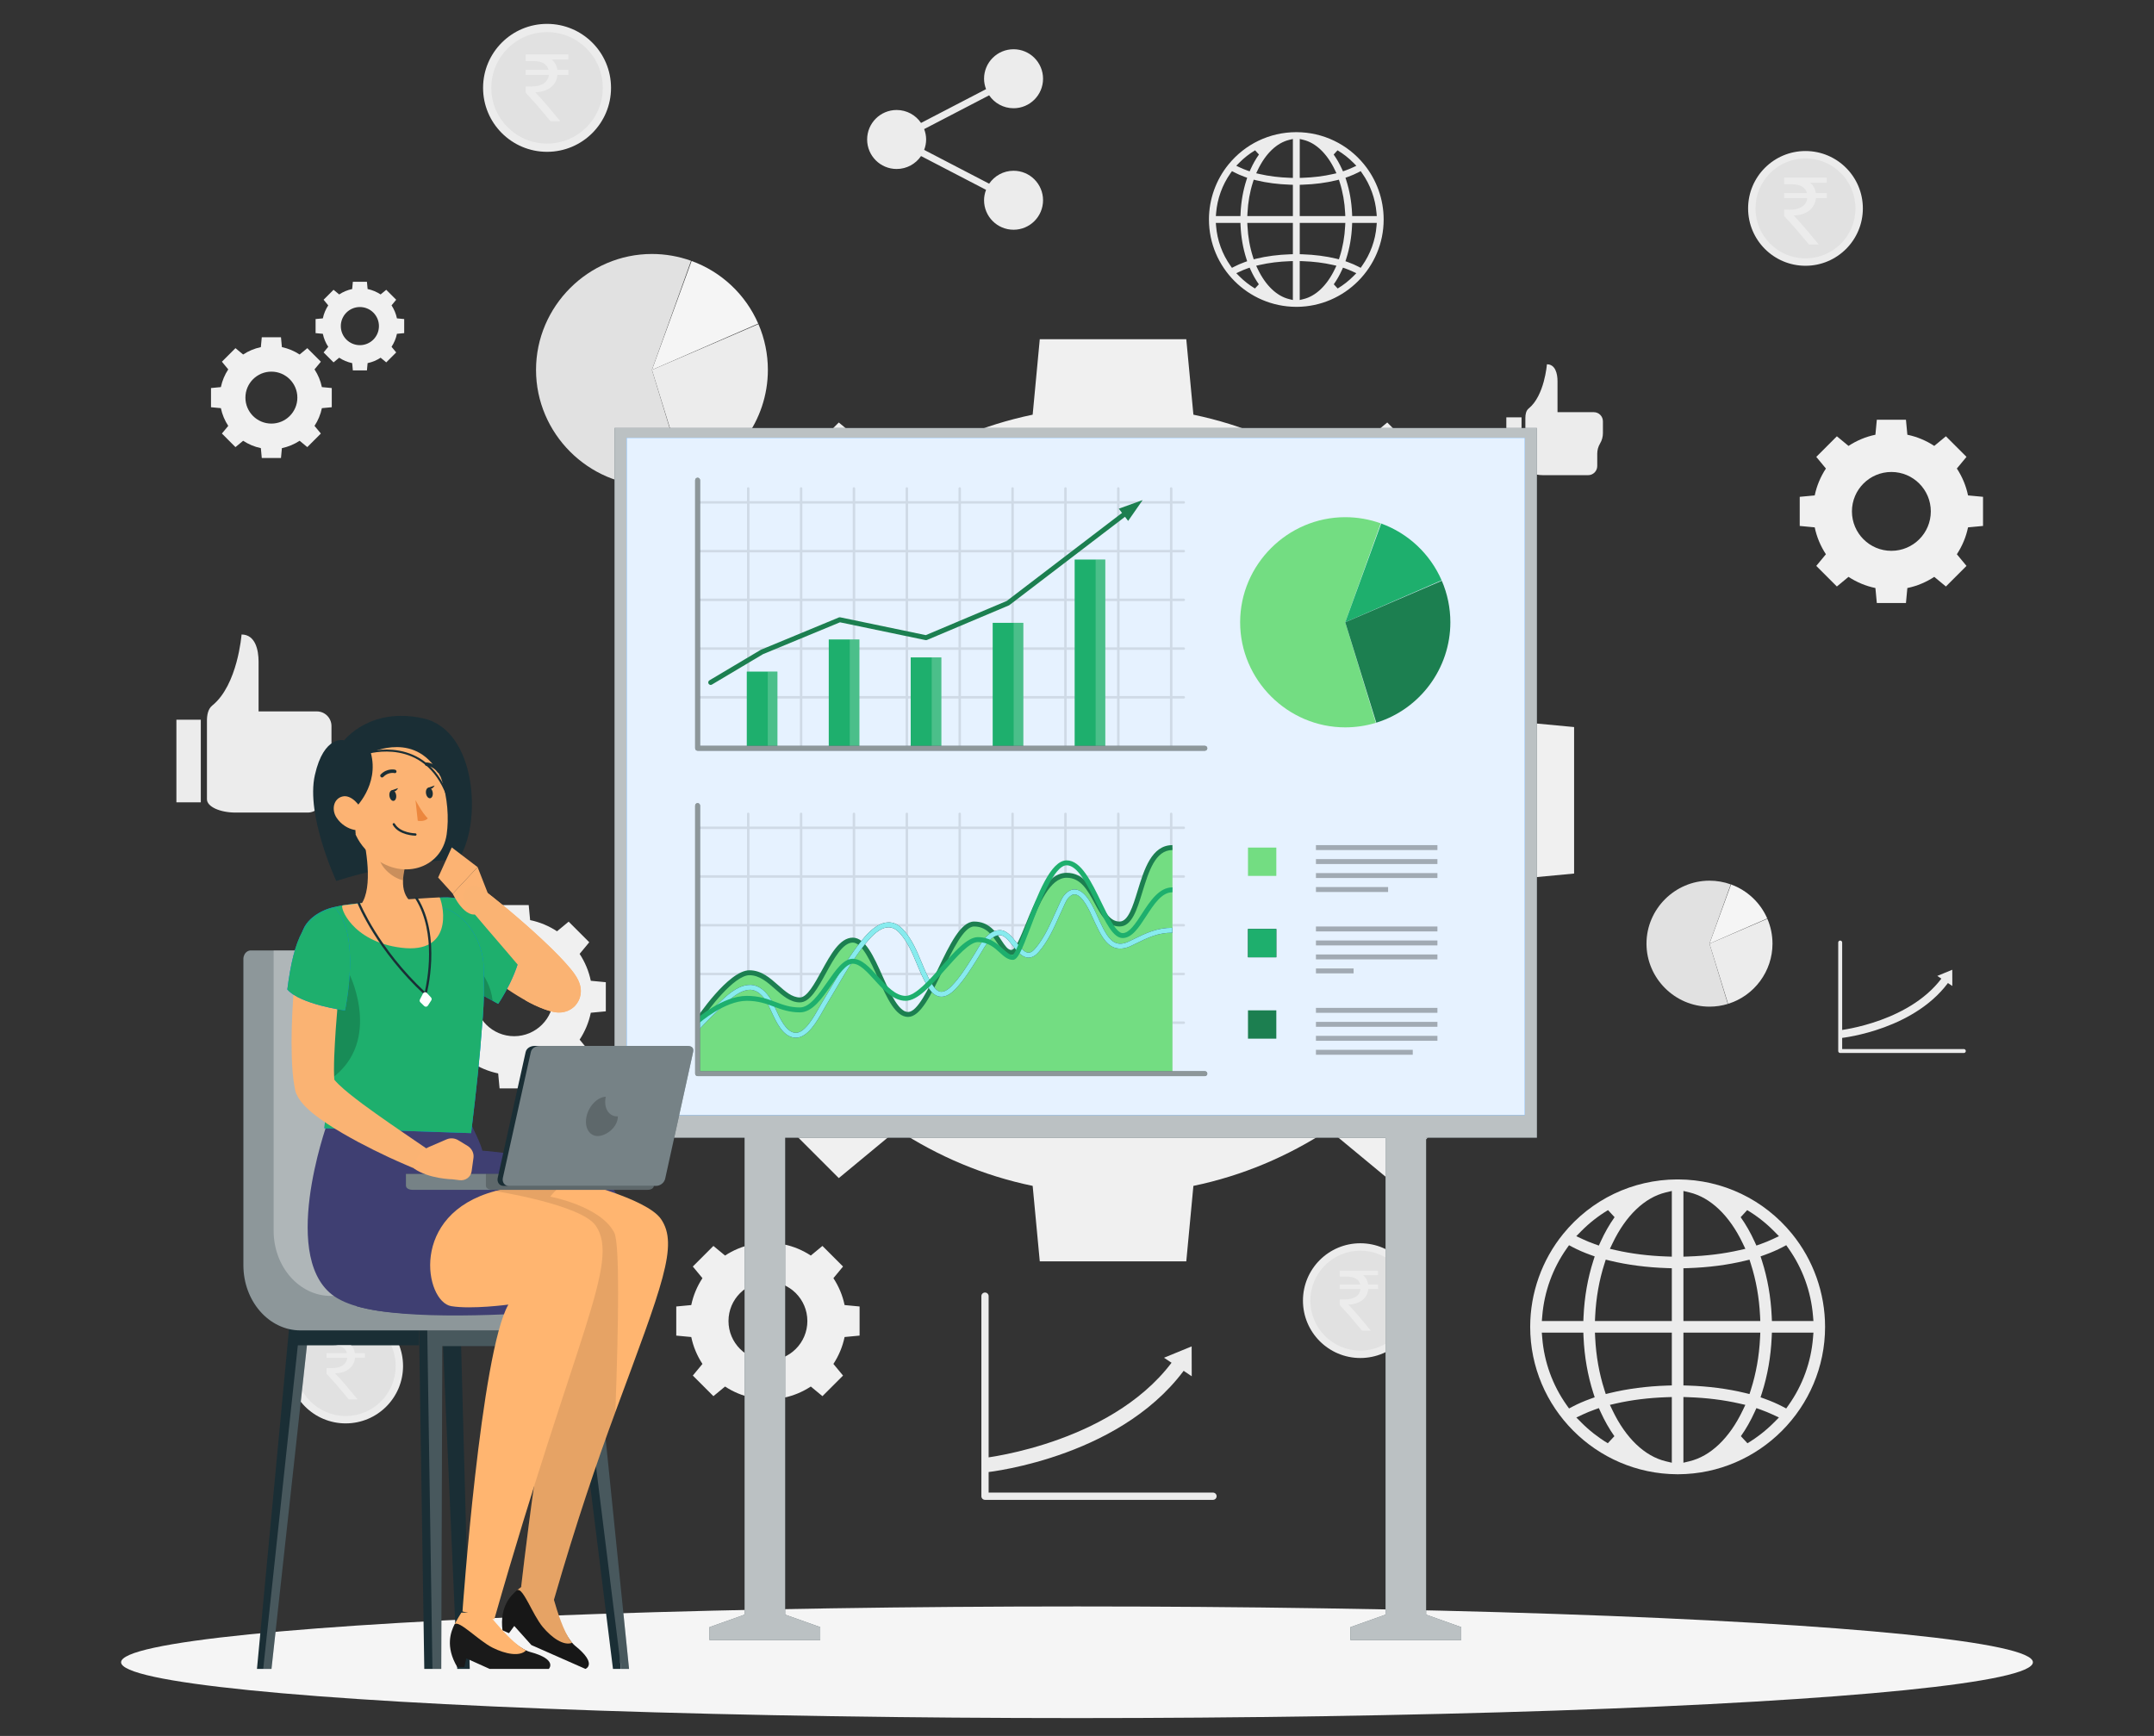 <?xml version="1.0" encoding="utf-8"?>
<!-- Generator: Adobe Illustrator 16.0.0, SVG Export Plug-In . SVG Version: 6.00 Build 0)  -->
<!DOCTYPE svg PUBLIC "-//W3C//DTD SVG 1.1//EN" "http://www.w3.org/Graphics/SVG/1.1/DTD/svg11.dtd">
<svg version="1.1" id="Layer_1" xmlns="http://www.w3.org/2000/svg" xmlns:xlink="http://www.w3.org/1999/xlink" x="0px" y="0px"
	 width="201px" height="162px" viewBox="0 0 201 162" enable-background="new 0 0 201 162" xml:space="preserve">
<rect x="0" y="0" width="201" height="162" fill="#333333" stroke="none"/>
<g>
	<path fill="#ECECEC" d="M94.58,15.935c-0.947,0-1.781,0.479-2.278,1.207l-6.065-3.153c0.115-0.302,0.185-0.628,0.185-0.971
		c0-0.344-0.07-0.668-0.185-0.971l6.065-3.152c0.497,0.728,1.331,1.206,2.278,1.206c1.52,0,2.752-1.232,2.752-2.753
		c0-1.52-1.232-2.752-2.752-2.752c-1.521,0-2.753,1.232-2.753,2.752c0,0.343,0.071,0.669,0.186,0.972l-6.066,3.152
		c-0.496-0.728-1.33-1.207-2.277-1.207c-1.521,0-2.753,1.232-2.753,2.752c0,1.521,1.232,2.753,2.753,2.753
		c0.947,0,1.782-0.479,2.277-1.207l6.066,3.152c-0.115,0.303-0.186,0.627-0.186,0.971c0,1.521,1.232,2.753,2.753,2.753
		c1.52,0,2.752-1.233,2.752-2.753C97.332,17.167,96.1,15.935,94.58,15.935z"/>
	<g>
		<g>
			<path fill="#ECECEC" d="M113.189,139.969H91.915c-0.188,0-0.339-0.151-0.339-0.339v-18.672c0-0.187,0.151-0.338,0.339-0.338
				c0.188,0,0.339,0.151,0.339,0.338v18.333h20.936c0.187,0,0.339,0.152,0.339,0.339
				C113.528,139.818,113.375,139.969,113.189,139.969z"/>
		</g>
		<g>
			<path fill="#ECECEC" d="M91.986,137.406l-0.145-1.348c0.125-0.014,12.563-1.441,18.028-9.653l1.128,0.751
				C105.178,135.904,92.521,137.349,91.986,137.406z"/>
		</g>
		<g>
			<polygon fill="#ECECEC" points="111.199,125.646 108.62,126.706 111.206,128.435 			"/>
		</g>
	</g>
	<g>
		<g>
			<path fill="#ECECEC" d="M183.255,98.267h-11.538c-0.102,0-0.184-0.083-0.184-0.184V87.957c0-0.103,0.083-0.184,0.184-0.184
				s0.184,0.082,0.184,0.184v9.942h11.354c0.102,0,0.184,0.082,0.184,0.184S183.357,98.267,183.255,98.267z"/>
		</g>
		<g>
			<path fill="#ECECEC" d="M171.757,96.877l-0.078-0.731c0.067-0.008,6.813-0.781,9.776-5.235l0.613,0.407
				C178.911,96.063,172.047,96.846,171.757,96.877z"/>
		</g>
		<g>
			<polygon fill="#ECECEC" points="182.176,90.499 180.777,91.074 182.18,92.012 			"/>
		</g>
	</g>
	<g>
		<path fill="#ECECEC" d="M19.311,67.255v7.335c0,0.686,1.204,1.24,2.667,1.24h6.736c0.755,0,1.367-0.612,1.367-1.366v-1.843
			c0-0.542,0.147-1.077,0.426-1.544l0,0c0.278-0.467,0.424-1.001,0.424-1.544v-1.777c0-0.755-0.611-1.367-1.366-1.367h-5.436v-4.65
			c0-1.078-0.304-2.527-1.588-2.527l0,0c0,0-0.356,4.713-2.734,6.628C19.406,66.162,19.311,66.741,19.311,67.255z"/>
		<rect x="16.461" y="67.165" fill="#ECECEC" width="2.277" height="7.709"/>
	</g>
	<g>
		<path fill="#ECECEC" d="M142.339,39.005v4.567c0,0.427,0.75,0.772,1.661,0.772h4.195c0.47,0,0.851-0.381,0.851-0.851v-1.147
			c0-0.338,0.091-0.671,0.265-0.962l0,0c0.173-0.291,0.265-0.623,0.265-0.96v-1.107c0-0.47-0.381-0.852-0.852-0.852h-3.385v-2.896
			c0-0.671-0.189-1.573-0.989-1.573l0,0c0,0-0.222,2.933-1.704,4.126C142.398,38.324,142.339,38.684,142.339,39.005z"/>
		<rect x="140.563" y="38.947" fill="#ECECEC" width="1.419" height="4.801"/>
	</g>
	<g>
		<circle fill="#ECECEC" cx="51.048" cy="8.198" r="5.97"/>
		<circle fill="#E1E1E1" cx="51.048" cy="8.198" r="5.201"/>
	</g>
	<g>
		<circle fill="#ECECEC" cx="168.478" cy="19.448" r="5.354"/>
		<circle fill="#E1E1E1" cx="168.478" cy="19.448" r="4.664"/>
	</g>
	<g>
		<circle fill="#ECECEC" cx="126.939" cy="121.377" r="5.354"/>
		<circle fill="#E1E1E1" cx="126.939" cy="121.377" r="4.664"/>
	</g>
	<g>
		<circle fill="#ECECEC" cx="32.257" cy="127.479" r="5.354"/>
		<circle fill="#E1E1E1" cx="32.258" cy="127.479" r="4.664"/>
	</g>
	<g>
		<path fill="#F5F5F5" d="M60.836,34.519l3.7-10.165c1.379,0.502,2.64,1.278,3.709,2.284c1.068,1.004,1.922,2.216,2.508,3.561
			L60.836,34.519z"/>
		<path fill="#E1E1E1" d="M60.836,34.519l3.152,10.349c-1.021,0.311-2.084,0.469-3.152,0.469c-5.935,0-10.817-4.883-10.817-10.818
			s4.882-10.818,10.817-10.818c1.244,0,2.48,0.215,3.651,0.635L60.836,34.519z"/>
		<path fill="#ECECEC" d="M60.836,34.519l9.938-4.273c0.581,1.35,0.88,2.804,0.88,4.273c0,4.731-3.104,8.938-7.625,10.335
			L60.836,34.519z"/>
	</g>
	<g>
		<path fill="#F5F5F5" d="M159.52,88.063l2.012-5.525c0.749,0.273,1.435,0.695,2.016,1.241c0.581,0.545,1.045,1.205,1.363,1.935
			L159.52,88.063z"/>
		<path fill="#E1E1E1" d="M159.52,88.063l1.714,5.624c-0.555,0.169-1.133,0.255-1.714,0.255c-3.225,0-5.878-2.653-5.878-5.878
			s2.653-5.879,5.878-5.879c0.677,0,1.348,0.117,1.985,0.345L159.52,88.063z"/>
		<path fill="#ECECEC" d="M159.52,88.063l5.401-2.322c0.316,0.733,0.479,1.524,0.479,2.322c0,2.57-1.687,4.858-4.144,5.617
			L159.52,88.063z"/>
	</g>
	<path fill="#F0F0F0" d="M139.848,67.186c-0.951-4.583-2.767-8.845-5.25-12.629l4.521-5.461l-9.667-9.668l-5.462,4.521
		c-3.785-2.482-8.046-4.3-12.628-5.25l-0.664-7.041H97.026l-0.663,7.041c-4.583,0.95-8.845,2.768-12.629,5.25l-5.462-4.521
		l-9.667,9.668l4.521,5.461c-2.483,3.784-4.299,8.046-5.25,12.629l-7.04,0.664v13.671l7.04,0.664
		c0.951,4.583,2.766,8.843,5.25,12.627l-4.521,5.462l9.667,9.668l5.462-4.523c3.784,2.484,8.045,4.301,12.629,5.25l0.663,7.041
		h13.672l0.664-7.041c4.582-0.949,8.843-2.766,12.628-5.25l5.462,4.523l9.667-9.668l-4.521-5.461
		c2.483-3.786,4.299-8.046,5.25-12.628l7.039-0.664V67.85L139.848,67.186z M122.371,74.685c0,10.221-8.286,18.508-18.508,18.508
		c-10.223,0-18.509-8.287-18.509-18.508c0-10.222,8.286-18.509,18.509-18.509C114.084,56.176,122.371,64.463,122.371,74.685z"/>
	<path fill="#F0F0F0" d="M183.647,46.233c-0.189-0.912-0.55-1.758-1.044-2.511l0.9-1.085l-1.922-1.922l-1.086,0.898
		c-0.752-0.493-1.599-0.855-2.511-1.043l-0.131-1.4h-2.718l-0.132,1.4c-0.911,0.188-1.758,0.55-2.51,1.043l-1.086-0.898
		l-1.922,1.922l0.899,1.085c-0.493,0.753-0.855,1.599-1.044,2.511l-1.399,0.131v2.718l1.399,0.132
		c0.189,0.911,0.551,1.758,1.044,2.51l-0.899,1.086l1.922,1.922l1.086-0.899c0.752,0.494,1.599,0.855,2.51,1.043l0.132,1.4h2.718
		l0.131-1.4c0.912-0.188,1.759-0.549,2.511-1.043l1.086,0.899l1.922-1.922l-0.9-1.086c0.494-0.752,0.855-1.599,1.044-2.51
		l1.399-0.132v-2.718L183.647,46.233z M180.173,47.725c0,2.032-1.647,3.679-3.68,3.679s-3.68-1.647-3.68-3.679
		c0-2.033,1.648-3.68,3.68-3.68S180.173,45.692,180.173,47.725z"/>
	<path fill="#F0F0F0" d="M55.131,91.528c-0.188-0.911-0.549-1.758-1.043-2.51l0.899-1.086l-1.922-1.922l-1.086,0.899
		c-0.752-0.494-1.599-0.855-2.51-1.043l-0.132-1.4h-2.719l-0.131,1.4c-0.911,0.189-1.758,0.55-2.511,1.043L42.89,86.01l-1.922,1.922
		l0.899,1.086c-0.493,0.752-0.855,1.6-1.044,2.51l-1.399,0.132v2.718l1.399,0.132c0.189,0.911,0.551,1.758,1.044,2.51l-0.899,1.087
		l1.922,1.922l1.086-0.898c0.752,0.493,1.6,0.854,2.511,1.043l0.131,1.399h2.719l0.132-1.399c0.911-0.189,1.758-0.55,2.51-1.043
		l1.086,0.898l1.922-1.922l-0.899-1.086c0.494-0.752,0.855-1.599,1.043-2.51l1.4-0.132v-2.718L55.131,91.528z M51.657,93.02
		c0,2.032-1.647,3.68-3.68,3.68c-2.032,0-3.68-1.648-3.68-3.68c0-2.033,1.648-3.68,3.68-3.68
		C50.01,89.34,51.657,90.987,51.657,93.02z"/>
	<path fill="#F0F0F0" d="M78.813,121.79c-0.189-0.911-0.55-1.757-1.044-2.51l0.899-1.086l-1.922-1.922l-1.086,0.898
		c-0.752-0.493-1.6-0.854-2.51-1.043l-0.132-1.399h-2.718l-0.131,1.399c-0.912,0.189-1.758,0.55-2.511,1.043l-1.086-0.898
		l-1.922,1.922l0.899,1.086c-0.494,0.753-0.855,1.6-1.044,2.51l-1.4,0.133v2.718l1.4,0.132c0.189,0.912,0.55,1.758,1.044,2.511
		l-0.899,1.086l1.922,1.922l1.086-0.899c0.752,0.493,1.599,0.854,2.511,1.043l0.131,1.4h2.718l0.132-1.399
		c0.911-0.189,1.758-0.551,2.51-1.044l1.086,0.899l1.922-1.922l-0.899-1.086c0.494-0.752,0.854-1.599,1.044-2.511l1.399-0.132
		v-2.718L78.813,121.79z M75.339,123.281c0,2.032-1.647,3.68-3.68,3.68s-3.68-1.647-3.68-3.68s1.647-3.68,3.68-3.68
		S75.339,121.249,75.339,123.281z"/>
	<path fill="#F0F0F0" d="M30.037,36.125c-0.125-0.6-0.362-1.159-0.688-1.654l0.592-0.715l-1.266-1.266l-0.715,0.593
		c-0.496-0.326-1.054-0.564-1.654-0.688l-0.087-0.922h-1.791l-0.086,0.922c-0.601,0.124-1.158,0.362-1.654,0.688l-0.715-0.593
		l-1.266,1.266l0.592,0.715c-0.326,0.495-0.563,1.054-0.688,1.654l-0.921,0.087v1.791l0.921,0.087
		c0.125,0.6,0.362,1.157,0.688,1.653l-0.592,0.715l1.266,1.267l0.715-0.592c0.496,0.325,1.054,0.563,1.654,0.688l0.086,0.921h1.791
		l0.087-0.921c0.6-0.125,1.158-0.363,1.654-0.688l0.715,0.592l1.266-1.267l-0.592-0.715c0.326-0.496,0.563-1.053,0.688-1.653
		l0.922-0.087v-1.791L30.037,36.125z M27.748,37.106c0,1.338-1.085,2.424-2.424,2.424c-1.338,0-2.423-1.085-2.423-2.424
		c0-1.339,1.085-2.424,2.423-2.424C26.663,34.683,27.748,35.768,27.748,37.106z"/>
	<path fill="#F0F0F0" d="M37.041,29.711c-0.091-0.441-0.266-0.85-0.504-1.214l0.434-0.525l-0.929-0.929l-0.524,0.434
		c-0.364-0.238-0.774-0.414-1.214-0.504l-0.064-0.677h-1.314l-0.063,0.677c-0.44,0.091-0.85,0.266-1.213,0.504l-0.525-0.434
		l-0.929,0.929l0.434,0.525c-0.238,0.364-0.413,0.773-0.504,1.214l-0.677,0.063v1.314l0.677,0.063
		c0.091,0.44,0.266,0.85,0.504,1.214l-0.434,0.524l0.929,0.929l0.525-0.436c0.363,0.239,0.773,0.413,1.213,0.505l0.063,0.677h1.314
		l0.064-0.677c0.44-0.092,0.85-0.266,1.214-0.505l0.524,0.436l0.929-0.929l-0.434-0.524c0.238-0.365,0.413-0.774,0.504-1.214
		l0.677-0.063v-1.314L37.041,29.711z M35.361,30.432c0,0.982-0.796,1.779-1.779,1.779s-1.779-0.797-1.779-1.779
		c0-0.983,0.796-1.779,1.779-1.779S35.361,29.449,35.361,30.432z"/>
	<path fill="#ECECEC" d="M156.49,137.579c-7.558-0.042-13.701-6.214-13.701-13.757c0-3.154,1.095-6.236,3.083-8.677
		c2.611-3.21,6.481-5.063,10.617-5.08l0.11,0c4.139,0.017,8.012,1.869,10.624,5.08c1.988,2.441,3.083,5.522,3.083,8.677
		c0,7.543-6.137,13.714-13.68,13.757l-0.078,0.002L156.49,137.579z M157.088,136.502l0.567-0.136
		c1.965-0.472,3.728-2.156,4.964-4.742l0.248-0.519l-0.561-0.128c-1.462-0.333-3.057-0.531-4.742-0.588l-0.477-0.017V136.502z
		 M155.53,130.389c-1.685,0.057-3.28,0.255-4.742,0.588l-0.561,0.128l0.248,0.519c1.236,2.586,2.999,4.271,4.963,4.743l0.567,0.136
		v-6.13L155.53,130.389z M163.723,131.793c-0.369,0.811-0.798,1.563-1.273,2.234l0.614,0.66c0.902-0.543,1.736-1.197,2.476-1.941
		l0.461-0.463l-0.591-0.277c-0.345-0.162-0.718-0.314-1.112-0.456l-0.399-0.142L163.723,131.793z M148.798,131.55
		c-0.391,0.14-0.765,0.293-1.112,0.455l-0.591,0.277l0.46,0.463c0.74,0.744,1.573,1.397,2.477,1.941l0.613-0.66
		c-0.476-0.673-0.904-1.424-1.273-2.234l-0.175-0.385L148.798,131.55z M143.915,124.86c0.18,2.246,0.964,4.407,2.266,6.251
		l0.233,0.329l0.356-0.187c0.487-0.256,1.032-0.493,1.621-0.706l0.417-0.15l-0.135-0.422c-0.518-1.622-0.822-3.362-0.905-5.173
		l-0.019-0.439h-3.876L143.915,124.86z M165.325,124.803c-0.083,1.812-0.387,3.552-0.905,5.173l-0.135,0.422l0.417,0.151
		c0.588,0.211,1.134,0.448,1.621,0.704l0.356,0.187l0.233-0.329c1.303-1.843,2.086-4.004,2.267-6.25l0.041-0.497h-3.876
		L165.325,124.803z M148.854,124.847c0.084,1.699,0.373,3.327,0.856,4.838l0.13,0.409l0.417-0.102
		c1.604-0.39,3.438-0.628,5.304-0.688l0.445-0.014v-4.926h-7.175L148.854,124.847z M157.088,129.29l0.445,0.014
		c1.866,0.06,3.7,0.298,5.304,0.688l0.417,0.102l0.13-0.409c0.484-1.509,0.772-3.137,0.856-4.838l0.023-0.483h-7.175V129.29z
		 M166.324,116.393c-0.485,0.254-1.03,0.492-1.621,0.705l-0.417,0.15l0.135,0.422c0.518,1.621,0.822,3.361,0.905,5.172l0.02,0.438
		h3.874l-0.042-0.498c-0.187-2.247-0.969-4.408-2.263-6.249l-0.232-0.33L166.324,116.393z M162.837,117.654
		c-1.627,0.395-3.412,0.626-5.304,0.688l-0.445,0.014v4.926h7.175l-0.023-0.482c-0.083-1.699-0.372-3.326-0.856-4.838l-0.13-0.408
		L162.837,117.654z M149.71,117.961c-0.483,1.511-0.772,3.138-0.856,4.838l-0.023,0.482h7.175v-4.926l-0.445-0.014
		c-1.867-0.061-3.701-0.298-5.304-0.688l-0.417-0.102L149.71,117.961z M146.18,116.535c-1.292,1.841-2.075,4.002-2.262,6.249
		l-0.042,0.498h3.874l0.019-0.439c0.083-1.81,0.387-3.55,0.905-5.171l0.135-0.422l-0.417-0.15c-0.59-0.213-1.135-0.45-1.621-0.705
		l-0.357-0.188L146.18,116.535z M157.088,117.274l0.477-0.017c1.686-0.058,3.28-0.255,4.742-0.589l0.561-0.127l-0.248-0.52
		c-1.236-2.586-2.999-4.27-4.963-4.743l-0.568-0.136V117.274z M155.438,111.279c-1.965,0.473-3.727,2.157-4.963,4.743l-0.248,0.519
		l0.561,0.127c1.459,0.333,3.054,0.531,4.742,0.589l0.476,0.017v-6.131L155.438,111.279z M150.054,112.929
		c-0.91,0.544-1.753,1.206-2.506,1.969l-0.458,0.464l0.59,0.276c0.348,0.164,0.724,0.317,1.118,0.458l0.398,0.142l0.175-0.384
		c0.375-0.824,0.81-1.585,1.293-2.264L150.054,112.929z M162.43,113.59c0.484,0.679,0.918,1.441,1.293,2.264l0.175,0.383
		l0.398-0.141c0.392-0.14,0.768-0.294,1.118-0.458l0.59-0.276l-0.457-0.463c-0.754-0.765-1.599-1.427-2.508-1.97L162.43,113.59z"/>
	<path fill="#ECECEC" d="M120.931,28.634c-4.478-0.025-8.118-3.681-8.118-8.151c0-1.869,0.648-3.695,1.827-5.141
		c1.547-1.902,3.84-2.999,6.291-3.009l0.065,0c2.451,0.01,4.747,1.107,6.294,3.01c1.178,1.446,1.826,3.272,1.826,5.141
		c0,4.47-3.636,8.126-8.105,8.151l-0.046,0.001L120.931,28.634z M121.285,27.996l0.337-0.081c1.164-0.279,2.208-1.277,2.94-2.81
		l0.147-0.307l-0.333-0.076c-0.866-0.198-1.812-0.315-2.81-0.349l-0.282-0.01V27.996z M120.362,24.374
		c-0.998,0.034-1.943,0.151-2.809,0.349l-0.333,0.076l0.146,0.307c0.732,1.533,1.777,2.531,2.94,2.81l0.337,0.081v-3.632
		L120.362,24.374z M125.216,25.206c-0.219,0.48-0.472,0.926-0.754,1.324l0.363,0.392c0.535-0.322,1.029-0.71,1.468-1.151
		l0.272-0.274l-0.351-0.165c-0.204-0.096-0.425-0.187-0.658-0.271l-0.236-0.084L125.216,25.206z M116.373,25.061
		c-0.232,0.083-0.453,0.174-0.658,0.271l-0.351,0.164l0.273,0.275c0.438,0.44,0.932,0.828,1.468,1.151l0.363-0.392
		c-0.282-0.399-0.536-0.844-0.754-1.324l-0.104-0.228L116.373,25.061z M113.479,21.098c0.107,1.331,0.572,2.611,1.344,3.703
		l0.137,0.195l0.212-0.11c0.288-0.151,0.611-0.292,0.96-0.418l0.247-0.089l-0.08-0.251c-0.307-0.96-0.487-1.991-0.536-3.064
		l-0.012-0.26h-2.296L113.479,21.098z M126.166,21.063c-0.048,1.074-0.229,2.104-0.536,3.065l-0.079,0.25l0.247,0.089
		c0.349,0.126,0.672,0.267,0.96,0.417l0.211,0.111l0.138-0.195c0.771-1.092,1.236-2.372,1.343-3.703l0.024-0.294h-2.296
		L126.166,21.063z M116.407,21.09c0.05,1.006,0.22,1.972,0.507,2.867l0.077,0.242l0.246-0.061c0.951-0.23,2.037-0.372,3.143-0.407
		l0.264-0.008v-2.919h-4.252L116.407,21.09z M121.285,23.723l0.264,0.008c1.105,0.036,2.191,0.177,3.143,0.407l0.246,0.061
		l0.078-0.242c0.287-0.895,0.457-1.859,0.507-2.867l0.015-0.286h-4.252V23.723z M126.758,16.081
		c-0.288,0.151-0.611,0.291-0.96,0.418l-0.247,0.088l0.079,0.25c0.308,0.961,0.488,1.993,0.536,3.065l0.012,0.26h2.295l-0.025-0.295
		c-0.111-1.331-0.574-2.612-1.34-3.702l-0.138-0.196L126.758,16.081z M124.692,16.828c-0.965,0.234-2.022,0.372-3.143,0.407
		l-0.264,0.009v2.919h4.252l-0.014-0.286c-0.05-1.007-0.221-1.972-0.507-2.868l-0.078-0.241L124.692,16.828z M116.915,17.01
		c-0.287,0.896-0.458,1.859-0.507,2.867l-0.015,0.286h4.252v-2.919l-0.264-0.009c-1.106-0.035-2.193-0.176-3.143-0.407l-0.246-0.06
		L116.915,17.01z M114.823,16.166c-0.767,1.091-1.23,2.371-1.341,3.702l-0.024,0.295h2.294l0.012-0.26
		c0.049-1.072,0.229-2.104,0.536-3.065l0.08-0.25l-0.247-0.088c-0.35-0.127-0.674-0.268-0.96-0.418l-0.212-0.111L114.823,16.166z
		 M121.285,16.603l0.282-0.01c0.999-0.034,1.944-0.151,2.81-0.349l0.333-0.075l-0.147-0.309c-0.732-1.532-1.777-2.529-2.94-2.81
		l-0.337-0.081V16.603z M120.308,13.051c-1.164,0.28-2.208,1.278-2.94,2.811l-0.146,0.308l0.333,0.075
		c0.864,0.198,1.809,0.315,2.809,0.349l0.282,0.01V12.97L120.308,13.051z M117.118,14.028c-0.539,0.322-1.039,0.714-1.485,1.167
		l-0.271,0.275l0.35,0.164c0.206,0.097,0.429,0.188,0.662,0.271l0.236,0.084l0.104-0.228c0.222-0.488,0.479-0.939,0.766-1.341
		L117.118,14.028z M124.45,14.421c0.287,0.402,0.545,0.853,0.766,1.34l0.104,0.228l0.236-0.084c0.233-0.083,0.455-0.174,0.663-0.271
		l0.35-0.164l-0.271-0.275c-0.448-0.453-0.948-0.846-1.486-1.167L124.45,14.421z"/>
</g>
<ellipse id="_x3C_Path_x3E__1_" fill="#F5F5F5" cx="100.5" cy="155.125" rx="89.2" ry="5.209"/>
<g>
	<g>
		<polygon fill="#1A2E35" points="143.418,106.174 143.418,39.942 57.344,39.942 57.344,106.174 69.48,106.174 69.48,150.68 
			66.206,151.847 66.206,153.053 76.542,153.053 76.542,151.847 73.268,150.68 73.268,106.174 129.291,106.174 129.291,150.68 
			126.017,151.847 126.017,153.053 136.353,153.053 136.353,151.847 133.079,150.68 133.079,106.174 		"/>
		<polygon opacity="0.7" fill="#FFFFFF" enable-background="new    " points="143.418,106.174 143.418,39.942 57.344,39.942 
			57.344,106.174 69.48,106.174 69.48,150.68 66.206,151.847 66.206,153.053 76.542,153.053 76.542,151.847 73.268,150.68 
			73.268,106.174 129.291,106.174 129.291,150.68 126.017,151.847 126.017,153.053 136.353,153.053 136.353,151.847 133.079,150.68 
			133.079,106.174 		"/>
		<rect x="58.477" y="40.861" fill="#007CFF" width="83.809" height="63.198"/>
		<rect x="58.477" y="40.861" opacity="0.9" fill="#FFFFFF" enable-background="new    " width="83.809" height="63.198"/>
	</g>
	<g>
		<rect x="116.456" y="79.097" fill="#73DD82" width="2.643" height="2.643"/>
		<rect x="116.456" y="86.692" fill="#1A2E35" width="2.643" height="2.643"/>
		<rect x="116.456" y="94.287" fill="#1C7F50" width="2.643" height="2.643"/>
		<rect x="116.456" y="86.692" fill="#1EAF6D" width="2.643" height="2.643"/>
		<g>
			<path opacity="0.1" d="M110.464,51.546c0.064,0,0.115-0.051,0.115-0.115c0-0.063-0.051-0.115-0.115-0.115h-1.06v-4.318h1.06
				c0.064,0,0.115-0.051,0.115-0.115s-0.051-0.115-0.115-0.115h-1.06v-1.185c0-0.064-0.052-0.115-0.115-0.115
				c-0.063,0-0.115,0.051-0.115,0.115v1.185h-4.704v-1.185c0-0.064-0.051-0.115-0.115-0.115c-0.063,0-0.115,0.051-0.115,0.115v1.185
				h-4.703v-1.185c0-0.064-0.051-0.115-0.115-0.115c-0.063,0-0.115,0.051-0.115,0.115v1.185h-4.704v-1.185
				c0-0.064-0.051-0.115-0.115-0.115c-0.063,0-0.115,0.051-0.115,0.115v1.185h-4.703v-1.185c0-0.064-0.052-0.115-0.116-0.115
				c-0.063,0-0.115,0.051-0.115,0.115v1.185h-4.704v-1.185c0-0.064-0.051-0.115-0.115-0.115c-0.063,0-0.115,0.051-0.115,0.115v1.185
				h-4.704v-1.185c0-0.064-0.051-0.115-0.115-0.115c-0.064,0-0.115,0.051-0.115,0.115v1.185h-4.703v-1.185
				c0-0.064-0.052-0.115-0.115-0.115c-0.064,0-0.115,0.051-0.115,0.115v1.185h-4.703v-1.185c0-0.064-0.052-0.115-0.115-0.115
				c-0.063,0-0.115,0.051-0.115,0.115v1.185h-4.642v0.229h4.642v4.318h-4.642v0.23h4.642v4.317h-4.642v0.23h4.642v4.318h-4.642v0.23
				h4.642v4.318h-4.642v0.23h4.642v4.64c0,0.063,0.051,0.115,0.115,0.115c0.063,0,0.115-0.052,0.115-0.115v-4.64h4.703v4.64
				c0,0.063,0.051,0.115,0.115,0.115c0.063,0,0.115-0.052,0.115-0.115v-4.64h4.703v4.64c0,0.063,0.051,0.115,0.115,0.115
				c0.063,0,0.115-0.052,0.115-0.115v-4.64h4.704v4.64c0,0.063,0.052,0.115,0.115,0.115c0.063,0,0.115-0.052,0.115-0.115v-4.64
				h4.704v4.64c0,0.063,0.051,0.115,0.115,0.115c0.064,0,0.116-0.052,0.116-0.115v-4.64h4.703v4.64c0,0.063,0.052,0.115,0.115,0.115
				c0.063,0,0.115-0.052,0.115-0.115v-4.64h4.704v4.64c0,0.063,0.052,0.115,0.115,0.115c0.064,0,0.115-0.052,0.115-0.115v-4.64
				h4.703v4.64c0,0.063,0.052,0.115,0.115,0.115c0.064,0,0.115-0.052,0.115-0.115v-4.64h4.704v4.64c0,0.063,0.051,0.115,0.115,0.115
				c0.063,0,0.115-0.052,0.115-0.115v-4.64h1.06c0.064,0,0.115-0.051,0.115-0.115c0-0.064-0.051-0.115-0.115-0.115h-1.06v-4.318
				h1.06c0.064,0,0.115-0.052,0.115-0.115c0-0.064-0.051-0.115-0.115-0.115h-1.06v-4.318h1.06c0.064,0,0.115-0.051,0.115-0.115
				s-0.051-0.115-0.115-0.115h-1.06v-4.317H110.464z M74.641,64.959h-4.703v-4.318h4.703V64.959z M74.641,60.412h-4.703v-4.318
				h4.703V60.412z M74.641,55.864h-4.703v-4.317h4.703V55.864z M74.641,51.316h-4.703v-4.318h4.703V51.316z M79.574,64.959h-4.703
				v-4.318h4.703V64.959z M79.574,60.412h-4.703v-4.318h4.703V60.412z M79.574,55.864h-4.703v-4.317h4.703V55.864z M79.574,51.316
				h-4.703v-4.318h4.703V51.316z M84.508,64.959h-4.704v-4.318h4.704V64.959z M84.508,60.412h-4.704v-4.318h4.704V60.412z
				 M84.508,55.864h-4.704v-4.317h4.704V55.864z M84.508,51.316h-4.704v-4.318h4.704V51.316z M89.441,64.959h-4.704v-4.318h4.704
				V64.959z M89.441,60.412h-4.704v-4.318h4.704V60.412z M89.441,55.864h-4.704v-4.317h4.704V55.864z M89.441,51.316h-4.704v-4.318
				h4.704V51.316z M94.374,64.959h-4.703v-4.318h4.703V64.959z M94.374,60.412h-4.703v-4.318h4.703V60.412z M94.374,55.864h-4.703
				v-4.317h4.703V55.864z M94.374,51.316h-4.703v-4.318h4.703V51.316z M99.308,64.959h-4.704v-4.318h4.704V64.959z M99.308,60.412
				h-4.704v-4.318h4.704V60.412z M99.308,55.864h-4.704v-4.317h4.704V55.864z M99.308,51.316h-4.704v-4.318h4.704V51.316z
				 M104.241,64.959h-4.703v-4.318h4.703V64.959z M104.241,60.412h-4.703v-4.318h4.703V60.412z M104.241,55.864h-4.703v-4.317h4.703
				V55.864z M104.241,51.316h-4.703v-4.318h4.703V51.316z M109.175,64.959h-4.704v-4.318h4.704V64.959z M109.175,60.412h-4.704
				v-4.318h4.704V60.412z M109.175,55.864h-4.704v-4.317h4.704V55.864z M109.175,51.316h-4.704v-4.318h4.704V51.316z"/>
			<g>
				<rect x="69.686" y="62.674" fill="#1EAF6D" width="2.858" height="7.029"/>
				<rect x="71.645" y="62.674" opacity="0.2" fill="#FFFFFF" enable-background="new    " width="0.899" height="7.029"/>
			</g>
			<g>
				<rect x="77.335" y="59.675" fill="#1EAF6D" width="2.858" height="10.028"/>
				<rect x="79.293" y="59.675" opacity="0.2" fill="#FFFFFF" enable-background="new    " width="0.9" height="10.028"/>
			</g>
			<g>
				<rect x="84.983" y="61.35" fill="#1EAF6D" width="2.858" height="8.353"/>
				<rect x="86.942" y="61.35" opacity="0.2" fill="#FFFFFF" enable-background="new    " width="0.9" height="8.353"/>
			</g>
			<g>
				<rect x="92.632" y="58.124" fill="#1EAF6D" width="2.858" height="11.579"/>
				<rect x="94.59" y="58.124" opacity="0.2" fill="#FFFFFF" enable-background="new    " width="0.9" height="11.579"/>
			</g>
			<g>
				<rect x="100.281" y="52.217" fill="#1EAF6D" width="2.858" height="17.486"/>
				<rect x="102.239" y="52.217" opacity="0.2" fill="#FFFFFF" enable-background="new    " width="0.9" height="17.486"/>
			</g>
			<g>
				<path fill="#1A2E35" d="M112.431,70.059H65.098c-0.128,0-0.23-0.103-0.23-0.23V44.812c0-0.127,0.102-0.23,0.23-0.23
					c0.127,0,0.229,0.103,0.229,0.23v24.788h47.103c0.128,0,0.23,0.103,0.23,0.23S112.559,70.059,112.431,70.059z"/>
			</g>
			<path fill="#1C7F50" d="M66.319,63.917c-0.078,0-0.155-0.04-0.198-0.112c-0.065-0.109-0.028-0.25,0.081-0.316l4.795-2.852
				l7.276-3.014c0.043-0.018,0.091-0.022,0.135-0.013l7.981,1.661l7.55-3.187l11.713-8.949c0.102-0.077,0.246-0.057,0.323,0.043
				c0.077,0.102,0.059,0.246-0.043,0.322l-11.737,8.967c-0.015,0.011-0.032,0.021-0.05,0.029l-7.643,3.227
				c-0.043,0.018-0.09,0.023-0.137,0.013l-7.982-1.661l-7.181,2.972l-4.767,2.837C66.4,63.906,66.359,63.917,66.319,63.917z"/>
			<g opacity="0.5">
				<path fill="#FFFFFF" d="M112.431,70.059H65.098c-0.128,0-0.23-0.103-0.23-0.23V44.812c0-0.127,0.102-0.23,0.23-0.23
					c0.127,0,0.229,0.103,0.229,0.23v24.788h47.103c0.128,0,0.23,0.103,0.23,0.23S112.559,70.059,112.431,70.059z"/>
			</g>
			<polygon fill="#1C7F50" points="106.625,46.668 104.398,47.471 105.273,48.612 			"/>
		</g>
		<g>
			<path fill="#73DD82" d="M125.531,58.071l2.859,9.382c-0.927,0.283-1.89,0.426-2.859,0.426c-5.38,0-9.808-4.427-9.808-9.808
				c0-5.38,4.428-9.807,9.808-9.807c1.129,0,2.25,0.195,3.312,0.575L125.531,58.071z"/>
			<path fill="#1EAF6D" d="M125.531,58.071l3.355-9.216c1.25,0.455,2.394,1.159,3.363,2.07c0.969,0.911,1.743,2.009,2.274,3.229
				L125.531,58.071z"/>
			<path fill="#1C7F50" d="M125.531,58.071l9.011-3.875c0.526,1.224,0.798,2.542,0.798,3.875c0,4.29-2.814,8.104-6.913,9.371
				L125.531,58.071z"/>
		</g>
		<g>
			<path opacity="0.1" d="M110.464,81.912c0.064,0,0.115-0.051,0.115-0.115c0-0.063-0.051-0.115-0.115-0.115h-1.06v-4.317h1.06
				c0.064,0,0.115-0.051,0.115-0.115s-0.051-0.115-0.115-0.115h-1.06V75.95c0-0.063-0.052-0.115-0.115-0.115
				c-0.063,0-0.115,0.052-0.115,0.115v1.184h-4.704V75.95c0-0.063-0.051-0.115-0.115-0.115c-0.063,0-0.115,0.052-0.115,0.115v1.184
				h-4.703V75.95c0-0.063-0.051-0.115-0.115-0.115c-0.063,0-0.115,0.052-0.115,0.115v1.184h-4.704V75.95
				c0-0.063-0.051-0.115-0.115-0.115c-0.063,0-0.115,0.052-0.115,0.115v1.184h-4.703V75.95c0-0.063-0.052-0.115-0.116-0.115
				c-0.063,0-0.115,0.052-0.115,0.115v1.184h-4.704V75.95c0-0.063-0.051-0.115-0.115-0.115c-0.063,0-0.115,0.052-0.115,0.115v1.184
				h-4.704V75.95c0-0.063-0.051-0.115-0.115-0.115c-0.064,0-0.115,0.052-0.115,0.115v1.184h-4.703V75.95
				c0-0.063-0.052-0.115-0.115-0.115c-0.064,0-0.115,0.052-0.115,0.115v1.184h-4.703V75.95c0-0.063-0.052-0.115-0.115-0.115
				c-0.063,0-0.115,0.052-0.115,0.115v1.184h-4.642v0.23h4.642v4.317h-4.642v0.23h4.642v4.318h-4.642v0.229h4.642v4.318h-4.642v0.23
				h4.642v4.317h-4.642v0.231h4.642v4.639c0,0.063,0.051,0.115,0.115,0.115c0.063,0,0.115-0.051,0.115-0.115v-4.639h4.703v4.639
				c0,0.063,0.051,0.115,0.115,0.115c0.063,0,0.115-0.051,0.115-0.115v-4.639h4.703v4.639c0,0.063,0.051,0.115,0.115,0.115
				c0.063,0,0.115-0.051,0.115-0.115v-4.639h4.704v4.639c0,0.063,0.052,0.115,0.115,0.115c0.063,0,0.115-0.051,0.115-0.115v-4.639
				h4.704v4.639c0,0.063,0.051,0.115,0.115,0.115c0.064,0,0.116-0.051,0.116-0.115v-4.639h4.703v4.639
				c0,0.063,0.052,0.115,0.115,0.115c0.063,0,0.115-0.051,0.115-0.115v-4.639h4.704v4.639c0,0.063,0.052,0.115,0.115,0.115
				c0.064,0,0.115-0.051,0.115-0.115v-4.639h4.703v4.639c0,0.063,0.052,0.115,0.115,0.115c0.064,0,0.115-0.051,0.115-0.115v-4.639
				h4.704v4.639c0,0.063,0.051,0.115,0.115,0.115c0.063,0,0.115-0.051,0.115-0.115v-4.639h1.06c0.064,0,0.115-0.052,0.115-0.116
				c0-0.063-0.051-0.115-0.115-0.115h-1.06v-4.317h1.06c0.064,0,0.115-0.051,0.115-0.115c0-0.064-0.051-0.115-0.115-0.115h-1.06
				v-4.318h1.06c0.064,0,0.115-0.052,0.115-0.115c0-0.063-0.051-0.115-0.115-0.115h-1.06v-4.318H110.464z M74.641,95.324h-4.703
				v-4.317h4.703V95.324z M74.641,90.777h-4.703v-4.318h4.703V90.777z M74.641,86.23h-4.703v-4.318h4.703V86.23z M74.641,81.682
				h-4.703v-4.317h4.703V81.682z M79.574,95.324h-4.703v-4.317h4.703V95.324z M79.574,90.777h-4.703v-4.318h4.703V90.777z
				 M79.574,86.23h-4.703v-4.318h4.703V86.23z M79.574,81.682h-4.703v-4.317h4.703V81.682z M84.508,95.324h-4.704v-4.317h4.704
				V95.324z M84.508,90.777h-4.704v-4.318h4.704V90.777z M84.508,86.23h-4.704v-4.318h4.704V86.23z M84.508,81.682h-4.704v-4.317
				h4.704V81.682z M89.441,95.324h-4.704v-4.317h4.704V95.324z M89.441,90.777h-4.704v-4.318h4.704V90.777z M89.441,86.23h-4.704
				v-4.318h4.704V86.23z M89.441,81.682h-4.704v-4.317h4.704V81.682z M94.374,95.324h-4.703v-4.317h4.703V95.324z M94.374,90.777
				h-4.703v-4.318h4.703V90.777z M94.374,86.23h-4.703v-4.318h4.703V86.23z M94.374,81.682h-4.703v-4.317h4.703V81.682z
				 M99.308,95.324h-4.704v-4.317h4.704V95.324z M99.308,90.777h-4.704v-4.318h4.704V90.777z M99.308,86.23h-4.704v-4.318h4.704
				V86.23z M99.308,81.682h-4.704v-4.317h4.704V81.682z M104.241,95.324h-4.703v-4.317h4.703V95.324z M104.241,90.777h-4.703v-4.318
				h4.703V90.777z M104.241,86.23h-4.703v-4.318h4.703V86.23z M104.241,81.682h-4.703v-4.317h4.703V81.682z M109.175,95.324h-4.704
				v-4.317h4.704V95.324z M109.175,90.777h-4.704v-4.318h4.704V90.777z M109.175,86.23h-4.704v-4.318h4.704V86.23z M109.175,81.682
				h-4.704v-4.317h4.704V81.682z"/>
			<path fill="#73DD82" d="M65.066,95.324c0,0,3.002-4.547,4.871-4.547c1.969,0,3.013,2.536,4.703,2.536
				c1.69,0,2.891-5.58,4.934-5.58c2.042,0,3.116,6.938,5.163,6.938c2.048,0,3.994-8.44,6.158-8.44c2.165,0,2.389,2.652,3.479,2.652
				c1.299,0,2.277-7.201,5.164-7.201c2.752,0,2.769,4.548,4.933,4.548s1.712-7.133,4.934-7.133v21.212H65.098L65.066,95.324z"/>
			<path fill="#1C7F50" d="M65.258,95.452l-0.384-0.254c0.126-0.189,3.094-4.65,5.063-4.65c1.108,0,1.913,0.711,2.69,1.398
				c0.663,0.585,1.287,1.138,2.013,1.138c0.668,0,1.358-1.257,2.024-2.473c0.838-1.528,1.704-3.108,2.909-3.108
				c1.169,0,1.956,1.75,2.788,3.601c0.703,1.563,1.5,3.336,2.375,3.336c0.865,0,1.885-2.126,2.786-4.001
				C88.619,88.156,89.654,86,90.896,86c1.39,0,2.039,0.979,2.56,1.765c0.316,0.476,0.59,0.888,0.918,0.888
				c0.367,0,0.907-1.334,1.34-2.406c0.865-2.136,1.941-4.795,3.823-4.795c1.596,0,2.342,1.381,3,2.599
				c0.565,1.046,1.052,1.949,1.933,1.949c0.805,0,1.233-1.396,1.688-2.875c0.611-1.995,1.305-4.257,3.246-4.257v0.46
				c-1.601,0-2.213,1.999-2.807,3.932c-0.504,1.646-0.981,3.2-2.127,3.2c-1.154,0-1.756-1.113-2.338-2.19
				c-0.626-1.159-1.274-2.357-2.595-2.357c-1.573,0-2.584,2.499-3.397,4.507c-0.633,1.563-1.09,2.694-1.767,2.694
				c-0.576,0-0.928-0.532-1.302-1.095c-0.484-0.73-1.034-1.559-2.177-1.559c-0.952,0-2.018,2.22-2.958,4.178
				c-1.052,2.192-2.046,4.262-3.201,4.262c-1.173,0-1.96-1.752-2.795-3.607c-0.702-1.562-1.496-3.329-2.368-3.329
				c-0.933,0-1.769,1.523-2.505,2.868c-0.765,1.395-1.487,2.712-2.428,2.712c-0.899,0-1.621-0.637-2.317-1.253
				c-0.713-0.631-1.451-1.283-2.386-1.283C68.506,91.007,66.074,94.215,65.258,95.452z"/>
			<path fill="#1A2E35" d="M74.267,96.843c-0.048,0-0.096-0.002-0.145-0.008c-1.082-0.13-1.679-1.429-2.158-2.472
				c-0.174-0.379-0.338-0.737-0.5-0.981c-0.486-0.738-1.037-1.076-1.626-1.005c-0.909,0.107-1.718,0.871-2.431,1.545
				c-0.105,0.1-0.208,0.196-0.307,0.288c-0.647,0.596-1.274,1.224-1.864,1.869l-0.339-0.31c0.598-0.655,1.234-1.294,1.892-1.898
				c0.098-0.09,0.199-0.186,0.303-0.284c0.726-0.688,1.632-1.543,2.693-1.668c0.767-0.092,1.483,0.328,2.064,1.209
				c0.18,0.274,0.352,0.647,0.533,1.043c0.432,0.938,0.969,2.107,1.795,2.207c0.875,0.111,1.745-1.435,2.263-2.355
				c0.1-0.178,0.19-0.337,0.268-0.465c0.309-0.505,0.607-1.016,0.907-1.526c0.513-0.877,1.044-1.785,1.618-2.649
				c0.509-0.766,0.992-1.408,1.474-1.963c0.769-0.885,1.507-1.335,2.197-1.34c0.519-0.018,0.992,0.237,1.42,0.717
				c0.783,0.878,1.23,1.951,1.663,2.989c0.286,0.687,0.582,1.397,0.97,2.03c0.167,0.273,0.357,0.543,0.619,0.676
				c0.425,0.216,0.912-0.15,1.243-0.497c0.774-0.809,1.378-1.778,1.963-2.714l0.146-0.232c0.065-0.104,0.134-0.221,0.206-0.343
				c0.466-0.791,1.104-1.874,2.131-1.901c0.653-0.024,1.145,0.585,1.604,1.168c0.523,0.665,0.871,1.057,1.297,0.897
				c0.174-0.065,0.322-0.221,0.456-0.378c0.8-0.942,1.316-2.101,1.816-3.224c0.167-0.375,0.335-0.751,0.512-1.118
				c0.11-0.229,0.224-0.465,0.408-0.667c0.334-0.37,0.692-0.526,1.066-0.466c0.943,0.151,1.616,1.663,2.018,2.567
				c0.054,0.12,0.1,0.226,0.14,0.308l0.061,0.127c0.408,0.858,0.831,1.745,1.514,1.985c0.344,0.122,0.738,0.071,1.204-0.154
				l0.404-0.197c1.172-0.574,2.185-1.071,3.638-1.071v0.46c-1.347,0-2.269,0.452-3.437,1.024l-0.406,0.198
				c-0.574,0.277-1.097,0.334-1.556,0.174c-0.864-0.304-1.35-1.322-1.777-2.221l-0.061-0.127c-0.041-0.085-0.09-0.194-0.146-0.32
				c-0.316-0.709-0.973-2.187-1.67-2.299c-0.212-0.035-0.426,0.071-0.652,0.321c-0.14,0.154-0.239,0.359-0.335,0.559
				c-0.174,0.363-0.339,0.734-0.505,1.106c-0.513,1.151-1.043,2.342-1.886,3.333c-0.174,0.205-0.373,0.409-0.645,0.511
				c-0.771,0.29-1.33-0.419-1.821-1.043c-0.389-0.493-0.796-1.007-1.23-0.993c-0.772,0.02-1.313,0.936-1.747,1.673
				c-0.074,0.126-0.145,0.247-0.213,0.354l-0.145,0.232c-0.597,0.956-1.214,1.944-2.021,2.788c-0.796,0.832-1.41,0.779-1.785,0.589
				c-0.363-0.186-0.601-0.516-0.803-0.845c-0.406-0.664-0.709-1.391-1.002-2.095c-0.437-1.048-0.851-2.039-1.582-2.86
				c-0.338-0.378-0.687-0.563-1.065-0.563c-0.002,0-0.005,0-0.008,0c-0.551,0.003-1.174,0.401-1.853,1.182
				c-0.469,0.541-0.939,1.167-1.438,1.917c-0.567,0.854-1.095,1.755-1.604,2.626c-0.3,0.514-0.601,1.027-0.911,1.534
				c-0.075,0.124-0.163,0.278-0.26,0.451C76.255,95.29,75.38,96.843,74.267,96.843z"/>
			<path fill="#87EBEE" d="M74.267,96.843c-0.048,0-0.096-0.002-0.145-0.008c-1.082-0.13-1.679-1.429-2.158-2.472
				c-0.174-0.379-0.338-0.737-0.5-0.981c-0.486-0.738-1.037-1.076-1.626-1.005c-0.909,0.107-1.718,0.871-2.431,1.545
				c-0.105,0.1-0.208,0.196-0.307,0.288c-0.647,0.596-1.274,1.224-1.864,1.869l-0.339-0.31c0.598-0.655,1.234-1.294,1.892-1.898
				c0.098-0.09,0.199-0.186,0.303-0.284c0.726-0.688,1.632-1.543,2.693-1.668c0.767-0.092,1.483,0.328,2.064,1.209
				c0.18,0.274,0.352,0.647,0.533,1.043c0.432,0.938,0.969,2.107,1.795,2.207c0.875,0.111,1.745-1.435,2.263-2.355
				c0.1-0.178,0.19-0.337,0.268-0.465c0.309-0.505,0.607-1.016,0.907-1.526c0.513-0.877,1.044-1.785,1.618-2.649
				c0.509-0.766,0.992-1.408,1.474-1.963c0.769-0.885,1.507-1.335,2.197-1.34c0.519-0.018,0.992,0.237,1.42,0.717
				c0.783,0.878,1.23,1.951,1.663,2.989c0.286,0.687,0.582,1.397,0.97,2.03c0.167,0.273,0.357,0.543,0.619,0.676
				c0.425,0.216,0.912-0.15,1.243-0.497c0.774-0.809,1.378-1.778,1.963-2.714l0.146-0.232c0.065-0.104,0.134-0.221,0.206-0.343
				c0.466-0.791,1.104-1.874,2.131-1.901c0.653-0.024,1.145,0.585,1.604,1.168c0.523,0.665,0.871,1.057,1.297,0.897
				c0.174-0.065,0.322-0.221,0.456-0.378c0.8-0.942,1.316-2.101,1.816-3.224c0.167-0.375,0.335-0.751,0.512-1.118
				c0.11-0.229,0.224-0.465,0.408-0.667c0.334-0.37,0.692-0.526,1.066-0.466c0.943,0.151,1.616,1.663,2.018,2.567
				c0.054,0.12,0.1,0.226,0.14,0.308l0.061,0.127c0.408,0.858,0.831,1.745,1.514,1.985c0.344,0.122,0.738,0.071,1.204-0.154
				l0.404-0.197c1.172-0.574,2.185-1.071,3.638-1.071v0.46c-1.347,0-2.269,0.452-3.437,1.024l-0.406,0.198
				c-0.574,0.277-1.097,0.334-1.556,0.174c-0.864-0.304-1.35-1.322-1.777-2.221l-0.061-0.127c-0.041-0.085-0.09-0.194-0.146-0.32
				c-0.316-0.709-0.973-2.187-1.67-2.299c-0.212-0.035-0.426,0.071-0.652,0.321c-0.14,0.154-0.239,0.359-0.335,0.559
				c-0.174,0.363-0.339,0.734-0.505,1.106c-0.513,1.151-1.043,2.342-1.886,3.333c-0.174,0.205-0.373,0.409-0.645,0.511
				c-0.771,0.29-1.33-0.419-1.821-1.043c-0.389-0.493-0.796-1.007-1.23-0.993c-0.772,0.02-1.313,0.936-1.747,1.673
				c-0.074,0.126-0.145,0.247-0.213,0.354l-0.145,0.232c-0.597,0.956-1.214,1.944-2.021,2.788c-0.796,0.832-1.41,0.779-1.785,0.589
				c-0.363-0.186-0.601-0.516-0.803-0.845c-0.406-0.664-0.709-1.391-1.002-2.095c-0.437-1.048-0.851-2.039-1.582-2.86
				c-0.338-0.378-0.687-0.563-1.065-0.563c-0.002,0-0.005,0-0.008,0c-0.551,0.003-1.174,0.401-1.853,1.182
				c-0.469,0.541-0.939,1.167-1.438,1.917c-0.567,0.854-1.095,1.755-1.604,2.626c-0.3,0.514-0.601,1.027-0.911,1.534
				c-0.075,0.124-0.163,0.278-0.26,0.451C76.255,95.29,75.38,96.843,74.267,96.843z"/>
			<path fill="#1EAF6D" d="M65.219,95.496l-0.306-0.343c0.102-0.09,2.513-2.217,4.764-2.217c1.167,0,1.949,0.293,2.706,0.576
				c0.691,0.259,1.345,0.503,2.258,0.503c0.916,0,1.75-1.201,2.556-2.361c0.779-1.122,1.515-2.181,2.378-2.181
				c0.843,0,1.579,0.807,2.357,1.662c0.806,0.885,1.64,1.801,2.577,1.801c0.902,0,2.202-1.465,3.349-2.758
				c1.241-1.4,2.414-2.723,3.392-2.723c1.136,0,1.808,0.61,2.348,1.1c0.345,0.313,0.617,0.56,0.902,0.56
				c0.236-0.116,0.807-1.621,1.266-2.831c1.064-2.81,2.271-5.994,3.774-5.994c1.333,0,2.301,1.997,3.236,3.926
				c0.651,1.341,1.388,2.863,1.983,2.863c0.623,0,1.198-0.887,1.808-1.825c0.751-1.156,1.605-2.456,2.845-2.443l-0.009,0.46
				c-0.007,0-0.016,0-0.023,0c-0.976,0-1.713,1.136-2.427,2.234c-0.679,1.046-1.321,2.034-2.193,2.034
				c-0.884,0-1.584-1.447-2.397-3.122c-0.832-1.718-1.776-3.667-2.821-3.667c-1.186,0-2.485,3.428-3.344,5.697
				c-0.879,2.317-1.228,3.128-1.695,3.128c-0.463,0-0.826-0.331-1.211-0.68c-0.505-0.459-1.079-0.98-2.038-0.98
				c-0.772,0-1.929,1.306-3.048,2.567c-1.329,1.499-2.584,2.914-3.693,2.914c-1.141,0-2.043-0.992-2.917-1.952
				c-0.708-0.777-1.375-1.511-2.016-1.511c-0.622,0-1.322,1.009-2,1.983c-0.874,1.259-1.777,2.559-2.934,2.559
				c-0.997,0-1.72-0.27-2.418-0.532c-0.719-0.268-1.462-0.547-2.545-0.547C67.599,93.396,65.243,95.476,65.219,95.496z"/>
			<g>
				<path fill="#1A2E35" d="M112.431,100.424H65.098c-0.128,0-0.23-0.103-0.23-0.23V75.178c0-0.128,0.102-0.23,0.23-0.23
					c0.127,0,0.229,0.102,0.229,0.23v24.787h47.103c0.128,0,0.23,0.103,0.23,0.23C112.661,100.322,112.559,100.424,112.431,100.424z
					"/>
			</g>
			<g opacity="0.5">
				<path fill="#FFFFFF" d="M112.431,100.424H65.098c-0.128,0-0.23-0.103-0.23-0.23V75.178c0-0.128,0.102-0.23,0.23-0.23
					c0.127,0,0.229,0.102,0.229,0.23v24.787h47.103c0.128,0,0.23,0.103,0.23,0.23C112.661,100.322,112.559,100.424,112.431,100.424z
					"/>
			</g>
		</g>
		<g opacity="0.3">
			<g>
				<rect x="122.797" y="78.868" width="11.336" height="0.46"/>
			</g>
			<g>
				<rect x="122.797" y="80.173" width="11.336" height="0.459"/>
			</g>
			<g>
				<rect x="122.797" y="81.477" width="11.336" height="0.46"/>
			</g>
			<g>
				<rect x="122.797" y="82.782" width="6.734" height="0.46"/>
			</g>
		</g>
		<g opacity="0.3">
			<g>
				<rect x="122.797" y="86.462" width="11.336" height="0.46"/>
			</g>
			<g>
				<rect x="122.797" y="87.767" width="11.336" height="0.46"/>
			</g>
			<g>
				<rect x="122.797" y="89.072" width="11.336" height="0.459"/>
			</g>
			<g>
				<rect x="122.797" y="90.377" width="3.514" height="0.46"/>
			</g>
		</g>
		<g opacity="0.3">
			<g>
				<rect x="122.797" y="94.056" width="11.336" height="0.46"/>
			</g>
			<g>
				<rect x="122.797" y="95.362" width="11.336" height="0.46"/>
			</g>
			<g>
				<rect x="122.797" y="96.666" width="11.336" height="0.46"/>
			</g>
			<g>
				<rect x="122.797" y="97.971" width="9.035" height="0.46"/>
			</g>
		</g>
	</g>
</g>
<g>
	<g>
		<polygon fill="#1A2E35" points="43.009,124.844 43.836,155.745 42.668,155.745 41.306,124.844 		"/>
		<polygon fill="#1A2E35" points="39.1,125.547 28.643,125.547 25.334,155.745 23.979,155.745 27.029,123.4 39.1,123.722 		"/>
		<polygon fill="#1A2E35" points="39.863,123.722 54.681,123.722 55.443,123.722 58.7,155.745 57.963,155.745 57.819,154.584 
			57.937,155.745 57.2,155.745 53.457,125.621 41.273,125.621 41.176,155.745 40.413,155.745 40.354,155.745 39.592,155.745 
			39.1,123.722 		"/>
		<polygon opacity="0.2" fill="#FFFFFF" points="40.354,155.745 39.863,123.722 55.443,123.722 58.7,155.745 57.963,155.745 
			54.219,125.621 41.273,125.621 41.176,155.745 		"/>
		<polygon opacity="0.2" fill="#FFFFFF" points="28.643,125.547 27.792,125.547 24.563,155.745 25.334,155.745 		"/>
		<path fill="#1A2E35" d="M44.855,118.952l-3.281-27.327c-0.177-1.672-1.42-2.93-2.897-2.93H23.405
			c-0.383,0-0.694,0.354-0.694,0.791v28.587c0,3.359,2.388,6.082,5.332,6.082h17.034h13.511c0.185,0,0.334-0.17,0.334-0.38v-0.001
			c0-1.505-1.07-2.725-2.39-2.725h-9.604C45.871,121.049,44.981,120.148,44.855,118.952z"/>
		<path opacity="0.5" fill="#FFFFFF" d="M22.711,89.486v28.583c0,3.363,2.388,6.086,5.332,6.086h30.544
			c0.186,0,0.339-0.175,0.339-0.382c0-0.754-0.271-1.435-0.702-1.927c-0.432-0.497-1.032-0.801-1.689-0.801h-9.606
			c-0.214,0-0.423-0.036-0.621-0.11c-0.766-0.271-1.351-1.035-1.452-1.987l-3.283-27.323c-0.174-1.675-1.42-2.93-2.896-2.93H23.404
			c-0.257,0-0.483,0.161-0.601,0.4C22.748,89.211,22.711,89.34,22.711,89.486z"/>
		<path opacity="0.3" fill="#FFFFFF" d="M25.534,88.696v26.158c0,3.358,2.387,6.082,5.332,6.082h15.441
			c-0.766-0.271-1.351-1.035-1.452-1.987l-3.283-27.323c-0.174-1.675-1.42-2.93-2.896-2.93H25.534z"/>
	</g>
	<g>
		<path fill="#3F3F72" d="M44.991,107.305c-0.205-0.831-1.41-3.125-1.41-3.125l-13.065,0.718c0,0-4.641,12.931,0.952,16.249
			c1.69,1.002,4.478,1.399,7.548,1.464c3.561,0.076,6.496-2.778,6.496-6.34C45.512,116.271,45.526,109.485,44.991,107.305z"/>
		<path fill="#3F3F72" d="M33.297,116.683v5.219c4.652,1.341,14.304,0.831,20.042,0.361c2.584-0.21,4.572-2.369,4.572-4.961v-4.282
			c0-1.419-0.878-2.689-2.207-3.189c-2.782-1.046-7.844-2.605-13.14-2.524C37.43,107.388,33.297,111.548,33.297,116.683z"/>
		<path fill="#FFB570" d="M57.422,131.775c-1.691,4.571-3.646,10.293-5.732,17.518c-0.04,0.131-0.077,0.263-0.113,0.394
			c-0.042,0.141-0.082,0.277-0.123,0.417l-2.154-0.527l-0.812-0.199c0,0,0.032-0.318,0.1-0.884c0.013-0.119,0.027-0.245,0.041-0.381
			v-0.005c0.58-5.038,2.816-23.531,5.034-27.371c0,0-2.512,0.467-4.417,0.146c-1.374-0.231-3.038-9.732-3.038-9.732
			s3.5-1.007,7.092-1.007h0.05c0,0,6.99,1.648,8.336,3.625C63.341,116.196,61.811,119.912,57.422,131.775z"/>
		<g>
			<path fill="#1A1A1A" d="M54.633,155.745l-5.047-2.227l-1.596-1.782l-0.495,0.672l-0.603-0.263
				c-0.282-2.241,0.807-3.288,1.379-3.764c0.04-0.037,0.1-0.077,0.167-0.131c0.021-0.019,0.045-0.037,0.067-0.051
				c0.009-0.005,0.018-0.013,0.027-0.018c0.022-0.017,0.05-0.036,0.077-0.059c0.004-0.004,0.01-0.004,0.018-0.009v-0.005
				c0.013-0.009,0.026-0.018,0.045-0.027l2.771,1.225c0,0,0.045,0.145,0.132,0.38c0.276,0.781,0.961,2.557,1.719,3.505
				c0.031,0.04,0.063,0.082,0.095,0.117c0.091,0.109,0.186,0.205,0.281,0.282C55.794,155.297,54.633,155.745,54.633,155.745z"/>
			<path fill="#FFB570" d="M53.39,153.31c-0.789,0.31-1.905-0.472-2.752-1.49c-0.476-0.577-0.934-1.498-1.337-2.242
				c-0.263-0.479-0.504-0.888-0.712-1.083c-0.118-0.104-0.228-0.15-0.322-0.104c0,0,0.005-0.004,0.005-0.009
				c0.04-0.037,0.1-0.077,0.167-0.131c0.017-0.014,0.04-0.032,0.067-0.051c0.009-0.005,0.018-0.013,0.027-0.018
				c0.022-0.017,0.05-0.036,0.077-0.059c0.004-0.004,0.01-0.004,0.018-0.009v-0.005c0.013-0.009,0.026-0.018,0.045-0.027
				c0.291-0.217,0.612-0.44,0.612-0.44l2.227,0.984c0,0,0.063,0.264,0.176,0.667c0.291,1.028,0.902,2.987,1.606,3.899
				C53.327,153.232,53.358,153.274,53.39,153.31z"/>
		</g>
		<path opacity="0.1" enable-background="new    " d="M57.422,131.775c-1.691,4.571-3.646,10.293-5.732,17.518
			c0.291,1.028,0.902,2.987,1.606,3.899c0.031,0.04,0.063,0.082,0.095,0.117c0.091,0.109,0.186,0.205,0.281,0.282
			c2.123,1.705,0.961,2.153,0.961,2.153l-5.047-2.227l-1.596-1.782l-0.495,0.672l-0.603-0.263c-0.282-2.241,0.807-3.288,1.379-3.764
			c0.04-0.037,0.1-0.077,0.167-0.131c0.021-0.019,0.045-0.037,0.067-0.051c0.009-0.005,0.018-0.013,0.027-0.018
			c0.022-0.017,0.05-0.036,0.077-0.059c0.004-0.004,0.01-0.004,0.018-0.009v-0.005c0.58-5.038,2.816-23.531,5.034-27.371
			c0,0-2.512,0.467-4.417,0.146c-1.374-0.231-3.038-9.732-3.038-9.732s3.5-1.007,7.092-1.007h0.05c0,0-0.849,0.081-2,1.528
			c0,0,4.697,0.876,5.972,3.36C57.834,116.04,57.729,123.381,57.422,131.775z"/>
		<path fill="#FFB570" d="M46.207,111.152c0,0,8.042,1.261,9.387,3.235c2.317,3.397-1.857,10.077-9.468,36.726l-2.969-0.73
			c0,0,1.713-24.18,4.281-28.637c0,0-3.43,0.463-5.335,0.144C39.656,121.48,38.109,113.317,46.207,111.152z"/>
		<g>
			<path fill="#1A1A1A" d="M42.674,155.577l0.658-0.001l0.183-0.813l2.178,0.983h5.518c0,0,0.877-0.882-1.751-1.585
				c-0.119-0.034-0.243-0.078-0.371-0.144c-1.401-0.656-3.396-2.875-3.396-2.875h-3.028c0,0-0.106,0.15-0.248,0.436
				C42.086,152.246,41.514,153.645,42.674,155.577z"/>
			<path fill="#FFB570" d="M42.417,151.579c0,0.005,0,0.01,0,0.01c0.4-0.445,2.219,1.512,3.552,2.178
				c1.19,0.593,2.527,0.854,3.12,0.252c-1.401-0.656-3.605-3.525-3.605-3.525h-2.435C43.048,150.494,42.559,151.294,42.417,151.579z
				"/>
		</g>
		<g>
			<path fill="#1A2E35" d="M61.014,109.548v1.096c0,0.281-0.331,0.396-0.608,0.396H38.498c-0.281,0-0.62-0.115-0.62-0.396v-1.096
				H61.014z"/>
			<path opacity="0.4" fill="#FFFFFF" enable-background="new    " d="M61.014,109.548v1.096c0,0.281-0.331,0.396-0.608,0.396
				H38.498c-0.281,0-0.62-0.115-0.62-0.396v-1.096H61.014z"/>
			<path opacity="0.2" enable-background="new    " d="M61.014,109.548v1.096c0,0.281-0.331,0.396-0.608,0.396H45.957
				c-0.281,0-0.616-0.115-0.616-0.396v-1.096H61.014z"/>
			<path fill="#1A2E35" d="M64.679,98.166l-2.607,11.829c-0.084,0.39-0.465,0.673-0.847,0.673H46.979
				c-0.379,0-0.623-0.354-0.535-0.744l2.604-11.737c0.088-0.387,0.464-0.58,0.847-0.58h14.246
				C64.524,97.605,64.765,97.779,64.679,98.166z"/>
			<path opacity="0.4" fill="#FFFFFF" enable-background="new    " d="M64.679,98.166l-2.607,11.829
				c-0.084,0.39-0.465,0.673-0.847,0.673H47.463c-0.383,0-0.623-0.354-0.539-0.744l2.608-11.737c0.084-0.387,0.463-0.58,0.846-0.58
				h13.762C64.524,97.605,64.765,97.779,64.679,98.166z"/>
			<path opacity="0.2" enable-background="new    " d="M57.656,104.178v0.003c0,1.013-1.086,1.836-1.882,1.836
				s-1.268-0.823-1.042-1.836c0.227-0.992,1.019-1.801,1.798-1.832c-0.227,1.013,0.259,1.832,1.052,1.832
				C57.6,104.181,57.656,104.181,57.656,104.178z"/>
		</g>
		<path fill="#FAB373" d="M44.672,84.818c0,0,0.26,0.23,0.717,0.633c0.459,0.413,1.134,0.987,1.94,1.669
			c0.808,0.678,1.756,1.461,2.78,2.212c0.508,0.377,1.044,0.732,1.557,1.035c0.253,0.147,0.505,0.279,0.718,0.371l0.142,0.056
			l0.009,0.003c0.196,0.041-0.262-0.053-0.211-0.043l0.009,0.001l0.034,0.006c0.009,0.005,0.105,0.014-0.089-0.006
			c-0.065-0.004-0.13-0.004-0.195,0.001l-0.104,0.011c-0.048,0.005-0.097,0.014-0.146,0.025c-0.097,0.021-0.193,0.052-0.281,0.091
			c-0.112,0.044-0.292,0.141-0.416,0.245c-0.13,0.107-0.244,0.227-0.351,0.378c-0.101,0.138-0.187,0.339-0.223,0.458
			c-0.036,0.108-0.061,0.224-0.072,0.338c-0.005,0.051-0.007,0.128-0.007,0.156l0,0.086c0.002,0.111,0.034,0.25,0.039,0.273
			c0.008,0.041,0.036,0.117,0.039,0.127c0.015,0.042,0.034,0.075,0.032,0.068c0.009,0.012,0-0.005-0.003-0.015
			c-0.059-0.13-0.249-0.421-0.431-0.673c-0.189-0.263-0.397-0.532-0.61-0.8c-0.428-0.532-0.867-1.067-1.3-1.58
			c-0.88-1.029-1.701-1.989-2.405-2.812c-0.709-0.83-1.299-1.522-1.713-2.005c-0.409-0.487-0.643-0.765-0.643-0.765
			c-0.368-0.438-0.311-1.09,0.125-1.458c0.374-0.314,0.903-0.319,1.279-0.042l0.009,0.006c0,0,0.3,0.222,0.805,0.623
			c0.5,0.406,1.23,0.97,2.07,1.689c0.846,0.713,1.818,1.561,2.835,2.516c0.509,0.479,1.035,0.978,1.555,1.522
			c0.262,0.271,0.525,0.552,0.791,0.854c0.269,0.316,0.53,0.603,0.838,1.102c0.041,0.07,0.078,0.132,0.125,0.227l0.067,0.139
			l0.073,0.181c0.022,0.052,0.056,0.173,0.078,0.259c0.021,0.067,0.052,0.251,0.059,0.408l0.003,0.119
			c0.001,0.041-0.004,0.129-0.011,0.191c-0.015,0.137-0.043,0.274-0.083,0.405c-0.098,0.326-0.362,0.735-0.652,0.944
			c-0.143,0.116-0.34,0.228-0.473,0.281c-0.112,0.045-0.229,0.082-0.348,0.109c-0.06,0.013-0.119,0.024-0.179,0.033
			c-0.057,0.008-0.09,0.009-0.137,0.013c-0.088,0.005-0.175,0.005-0.264,0.002c-0.241-0.017-0.188-0.019-0.224-0.021l-0.034-0.003
			l-0.009-0.001l-0.228-0.047l-0.024-0.006l-0.378-0.104c-0.474-0.149-0.88-0.323-1.266-0.502c-0.758-0.362-1.421-0.761-2.041-1.156
			c-1.234-0.794-2.289-1.596-3.172-2.306c-0.883-0.708-1.581-1.336-2.074-1.773c-0.247-0.218-0.432-0.4-0.563-0.522
			c-0.133-0.126-0.203-0.194-0.203-0.194c-0.829-0.792-0.858-2.105-0.066-2.934c0.771-0.807,2.039-0.855,2.869-0.125L44.672,84.818z
			"/>
		<path fill="#007CFF" d="M48.77,87.678c-0.152,2.946-2.284,6.003-2.284,6.003l-0.513-0.284l-2.545-1.402
			c0,0-0.055-0.135-0.144-0.37c-0.087-0.214-0.198-0.512-0.336-0.873c-0.714-1.896-2.012-5.45-2.261-6.95
			C43.672,83.447,45.137,84.762,48.77,87.678z"/>
		<path fill="#1EAF6D" d="M48.77,87.678c-0.152,2.946-2.284,6.003-2.284,6.003l-0.513-0.284l-2.545-1.402
			c0,0-0.055-0.135-0.144-0.37c-0.087-0.214-0.198-0.512-0.336-0.873c-0.714-1.896-2.012-5.45-2.261-6.95
			C43.672,83.447,45.137,84.762,48.77,87.678z"/>
		<path opacity="0.2" d="M45.972,93.397l-2.545-1.402c0,0-0.055-0.135-0.144-0.37c0.022-0.677,0.096-1.419,0.225-2.223
			C43.508,89.402,45.661,90.663,45.972,93.397z"/>
		<path fill="#007CFF" d="M28.152,88.061c0.014,0.073,0.028,0.142,0.046,0.216c0.64,2.572,1.114,4.766,1.458,6.68
			c0.433,2.392,0.658,4.347,0.736,6.054c0.069,1.592,0.019,2.972-0.12,4.278l13.691,0.456c0.539-4.449,0.81-7.117,1.008-9.832
			c0.294-3.206,0.156-4.237,0.161-5.585c0.005-2.415-1.693-5.254-4.099-5.672c-0.672-0.115-1.367-0.226-2.038-0.308
			c-0.115-0.014-0.24-0.028-0.364-0.042c-2.051-0.207-5.166-0.202-7.567,0.373C29.707,85.001,27.835,86.156,28.152,88.061z"/>
		<path fill="#1EAF6D" d="M28.152,88.061c0.014,0.073,0.028,0.142,0.046,0.216c0.64,2.572,1.114,4.766,1.458,6.68
			c0.433,2.392,0.658,4.347,0.736,6.054c0.069,1.592,0.019,2.972-0.12,4.278l13.691,0.456c0.539-4.449,0.81-7.117,1.008-9.832
			c0.294-3.206,0.156-4.237,0.161-5.585c0.005-2.415-1.693-5.254-4.099-5.672c-0.672-0.115-1.367-0.226-2.038-0.308
			c-0.115-0.014-0.24-0.028-0.364-0.042c-2.051-0.207-5.166-0.202-7.567,0.373C29.707,85.001,27.835,86.156,28.152,88.061z"/>
		<path opacity="0.2" d="M30.393,101.011c-0.08-1.709-0.306-3.663-0.736-6.054c1.53-2.144,3-3.933,3-3.933
			S35.88,97.645,30.393,101.011z"/>
		<path fill="#FAB373" d="M31.746,90.763l-0.415,5.276c-0.03,0.438-0.059,0.875-0.081,1.309c-0.029,0.435-0.048,0.865-0.063,1.291
			c-0.018,0.429-0.017,0.845-0.021,1.254l0.014,0.589c0.008,0.188,0.027,0.346,0.037,0.522l-0.101-0.355
			c-0.089-0.165-0.029-0.013,0.067,0.095c0.102,0.125,0.244,0.275,0.396,0.428c0.311,0.306,0.678,0.621,1.06,0.927
			c0.768,0.615,1.587,1.227,2.427,1.817c0.836,0.599,1.691,1.186,2.55,1.774l2.58,1.763l0.005,0.004
			c0.472,0.322,0.593,0.965,0.271,1.437c-0.276,0.405-0.791,0.552-1.229,0.38c-0.507-0.197-0.993-0.402-1.482-0.617
			c-0.488-0.214-0.978-0.426-1.461-0.652c-0.968-0.45-1.924-0.927-2.876-1.432c-0.947-0.515-1.892-1.043-2.826-1.661
			c-0.469-0.31-0.935-0.635-1.414-1.022c-0.24-0.195-0.481-0.407-0.734-0.669c-0.251-0.284-0.528-0.545-0.819-1.198
			c-0.042-0.095-0.072-0.193-0.09-0.291l-0.011-0.065c-0.047-0.271-0.103-0.557-0.137-0.818l-0.084-0.758
			c-0.043-0.49-0.065-0.974-0.081-1.446c-0.03-0.947-0.029-1.878-0.001-2.802c0.023-0.923,0.073-1.841,0.136-2.755
			c0.075-0.915,0.139-1.822,0.255-2.743v-0.002c0.144-1.138,1.181-1.944,2.319-1.8C31.04,88.68,31.831,89.666,31.746,90.763z"/>
		<path fill="#FCB373" d="M43.629,106.934l-0.874-0.53c-0.329-0.199-0.733-0.227-1.087-0.075l-1.649,0.711
			c-0.659,0.284-1.14,0.87-1.291,1.573l-0.094,0.435c1.39,0.977,3.612,1.009,3.612,1.009l0.633,0.079
			c0.563,0.07,1.056-0.293,1.131-0.837l0.173-1.251C44.244,107.615,44.023,107.173,43.629,106.934z"/>
		<path fill="#007CFF" d="M31.207,84.687c-2.755,0.637-3.779,2.854-4.395,7.653c1.227,1.404,5.38,1.958,5.38,1.958
			S33.754,87.1,31.207,84.687z"/>
		<path fill="#FCB373" d="M31.975,84.493c-0.312,0.044,0.795,3.389,5.5,3.954c4.706,0.566,4.004-3.665,3.552-4.702
			C41.027,83.745,35.368,84.016,31.975,84.493z"/>
		<path fill="#1A2E35" d="M32.121,69.088c0,0,2.412-3.162,7.392-2.044s5.485,9.805,3.279,13.149c0,0-5.587,0.138-11.412,2.021
			c0,0-2.854-6.094-1.999-9.883C30.237,68.54,32.121,69.088,32.121,69.088z"/>
		<g>
			<path fill="#FCB373" d="M33.805,77.653c0.476,2.018,1.019,5.704-0.326,6.997c0,0,1.904-0.223,5.845,2.398
				c1.22-1.632,0.373-2.193,0.373-2.193c-2.253-0.607-2.264-2.265-1.94-3.81L33.805,77.653z"/>
			<path opacity="0.2" d="M35.416,79.037l2.339,2.005c-0.078,0.366-0.135,0.737-0.146,1.1c-0.857-0.151-2.067-1.127-2.194-2.024
				C35.352,79.671,35.353,79.242,35.416,79.037z"/>
		</g>
		<g>
			<path fill="#FCB373" d="M32.229,73.583c0.5,3.249,0.644,4.631,2.436,6.242c2.695,2.421,6.544,1.314,7.017-1.967
				c0.425-2.953-0.465-7.771-3.757-8.947C34.681,67.752,31.729,70.332,32.229,73.583z"/>
			<path fill="#1A2E35" d="M36.337,74.256c0.03,0.275,0.197,0.492,0.372,0.484s0.292-0.236,0.263-0.509
				c-0.03-0.275-0.197-0.492-0.373-0.485C36.424,73.753,36.306,73.981,36.337,74.256z"/>
			<path fill="#1A2E35" d="M39.748,74.013c0.03,0.274,0.196,0.49,0.372,0.483c0.175-0.007,0.293-0.235,0.263-0.51
				c-0.031-0.274-0.197-0.491-0.373-0.484S39.717,73.737,39.748,74.013z"/>
			<path fill="#1A2E35" d="M39.935,73.521l0.624-0.216C40.559,73.304,40.284,73.833,39.935,73.521z"/>
			<path fill="#EC873E" d="M38.771,74.658c0,0,0.586,1.163,1.149,1.713c-0.317,0.354-0.937,0.224-0.937,0.224L38.771,74.658z"/>
			<path fill="#1A2E35" d="M35.643,72.556c0.042,0.002,0.083-0.012,0.114-0.044c0.475-0.498,1.052-0.368,1.059-0.367
				c0.085,0.02,0.167-0.034,0.181-0.12c0.014-0.087-0.045-0.173-0.131-0.194c-0.031-0.008-0.755-0.17-1.344,0.448
				c-0.059,0.061-0.054,0.163,0.011,0.228C35.563,72.537,35.604,72.554,35.643,72.556z"/>
			<path fill="#1A2E35" d="M40.948,72.148c0.04,0.007,0.081,0,0.114-0.025c0.07-0.049,0.083-0.149,0.029-0.223
				c-0.537-0.743-1.267-0.746-1.298-0.745c-0.087,0.001-0.152,0.073-0.145,0.163c0.007,0.089,0.083,0.16,0.17,0.16
				c0.029,0,0.596,0.01,1.022,0.602C40.867,72.117,40.907,72.141,40.948,72.148z"/>
			<path fill="#1A2E35" d="M36.523,73.765l0.624-0.217C37.147,73.548,36.873,74.077,36.523,73.765z"/>
			<path fill="#1A2E35" d="M33.07,75.485c0,0,2.36-2.186,1.532-5.241c0,0,4.364-2.15,6.516,2.252c0,0,0.06-3.921-4.247-4.334
				c-4.306-0.414-8.851,5.753-3.686,9.716L33.07,75.485z"/>
			<path fill="#FCB373" d="M31.405,76.307c0.427,0.646,1.08,1.028,1.664,1.138c0.878,0.164,1.193-0.714,0.845-1.563
				c-0.314-0.763-1.149-1.769-1.98-1.547C31.114,74.553,30.917,75.567,31.405,76.307z"/>
			<path fill="#1A2E35" d="M41.764,74.365c-0.038,0-0.073-0.022-0.087-0.061c-2.089-5.566-7.335-3.956-7.387-3.939
				c-0.049,0.017-0.101-0.011-0.118-0.061c-0.016-0.049,0.012-0.102,0.061-0.118c0.055-0.017,5.468-1.68,7.618,4.052
				c0.019,0.048-0.006,0.102-0.054,0.121C41.786,74.364,41.775,74.365,41.764,74.365z"/>
			<path fill="#1A2E35" d="M38.761,77.986C38.761,77.986,38.76,77.986,38.761,77.986c-0.064,0-1.546-0.028-2.106-1.01
				c-0.029-0.052-0.011-0.118,0.041-0.147c0.052-0.029,0.118-0.012,0.147,0.04c0.499,0.876,1.905,0.901,1.92,0.901
				c0.06,0,0.106,0.05,0.106,0.109C38.868,77.939,38.82,77.986,38.761,77.986z"/>
		</g>
		<path fill="#1A2E35" d="M39.701,92.873c-0.027,0-0.053-0.011-0.073-0.03c-4.473-4.133-6.231-8.464-6.248-8.507
			c-0.022-0.056,0.005-0.119,0.061-0.141c0.055-0.023,0.117,0.005,0.139,0.06c0.017,0.043,1.725,4.243,6.061,8.304
			c0.22-0.942,1.129-5.468-0.869-8.671c-0.032-0.051-0.017-0.118,0.034-0.149s0.117-0.016,0.149,0.035
			c2.28,3.656,0.864,8.966,0.85,9.019c-0.01,0.037-0.039,0.065-0.075,0.076C39.721,92.871,39.711,92.873,39.701,92.873z"/>
		<path fill="#FFFFFF" d="M39.834,92.666l0.387,0.417c0.069,0.076,0.079,0.188,0.024,0.273l-0.316,0.49
			c-0.076,0.119-0.241,0.137-0.342,0.04l-0.36-0.349c-0.071-0.068-0.089-0.176-0.043-0.262l0.289-0.559
			C39.544,92.579,39.729,92.553,39.834,92.666z"/>
		<path fill="#1EAF6D" d="M31.207,84.687c-2.755,0.637-3.779,2.854-4.395,7.653c1.227,1.404,5.38,1.958,5.38,1.958
			S33.754,87.1,31.207,84.687z"/>
		<g>
			<path fill="#FCB373" d="M45.682,83.771l-1.115-2.852l-2.32,2.48c0,0,1.148,2.484,2.404,1.839L45.682,83.771z"/>
			<polygon fill="#FCB373" points="42.155,79.082 40.884,81.891 42.247,83.4 44.567,80.919 			"/>
		</g>
		<path fill="#FAB373" d="M49.136,93.415c0.479,0.265,0.984,0.51,1.563,0.731c0.145,0.056,0.304,0.107,0.456,0.158l0.283,0.079
			l0.142,0.038l0.036,0.009l0.092,0.018l0.191,0.028l0.096,0.011l0.137,0.004c0.091,0,0.184-0.003,0.274-0.012
			c0.126-0.013,0.311-0.052,0.458-0.104c0.117-0.033,0.389-0.161,0.585-0.321c0.2-0.154,0.371-0.356,0.505-0.599
			c0.062-0.11,0.127-0.264,0.15-0.346c0.027-0.086,0.048-0.176,0.064-0.268s0.026-0.184,0.03-0.274c0.003-0.083,0-0.115-0.002-0.175
			c-0.005-0.104-0.018-0.215-0.037-0.314c-0.025-0.118-0.067-0.27-0.1-0.353c-0.029-0.078-0.066-0.171-0.097-0.232l-0.088-0.175
			l-0.08-0.14c-0.21-0.346-0.387-0.562-0.57-0.787c-0.181-0.219-0.358-0.42-0.536-0.614c-0.355-0.387-0.708-0.75-1.064-1.106
			c-0.72-0.702-1.438-1.381-2.178-2.036c-1.468-1.319-2.979-2.563-4.546-3.764c-0.454-0.347-1.103-0.261-1.449,0.192
			c-0.301,0.392-0.276,0.931,0.028,1.293l0.006,0.007c1.248,1.484,2.515,2.963,3.771,4.419c0.623,0.734,1.25,1.458,1.842,2.192
			c0.3,0.363,0.591,0.727,0.862,1.085c0.135,0.179,0.263,0.356,0.376,0.524c0.108,0.163,0.22,0.34,0.251,0.416l0.008,0.021
			c-0.004-0.003-0.007-0.007-0.009-0.011c-0.004-0.006-0.021-0.042-0.028-0.063c-0.011-0.026-0.041-0.119-0.049-0.178
			c-0.015-0.068-0.026-0.148-0.028-0.223l0-0.13c0.001-0.075,0.009-0.152,0.022-0.229c0.014-0.076,0.032-0.151,0.057-0.224
			c0.022-0.067,0.075-0.209,0.13-0.305c0.12-0.216,0.277-0.391,0.447-0.53c0.171-0.144,0.421-0.25,0.506-0.28
			c0.117-0.044,0.273-0.074,0.369-0.083c0.061-0.008,0.122-0.012,0.184-0.011l0.143,0.007c0.033,0.003,0.067,0.007,0.101,0.015
			l0.048,0.012l-0.008-0.005l-0.032-0.016l-0.065-0.028l-0.225-0.104c-0.318-0.154-0.672-0.369-1.031-0.596
			C50.405,89.573,48.186,92.885,49.136,93.415z"/>
	</g>
</g>
<g>
	<path fill="#ECECEC" d="M52.019,6.991c-0.095,0.965-0.862,1.581-2.074,1.618c0.739,0.767,1.543,1.733,2.338,2.708h-0.909
		c-0.738-0.89-1.429-1.714-2.319-2.66V8.07h0.521c1.022,0,1.571-0.425,1.638-1.079h-2.159V6.518h2.13
		c-0.132-0.549-0.634-0.823-1.458-0.823h-0.672V5.079h3.977v0.474h-1.553c0.274,0.218,0.474,0.53,0.53,0.965h1.032v0.474H52.019z"/>
</g>
<g>
	<path fill="#ECECEC" d="M169.448,18.491c-0.095,0.965-0.862,1.581-2.074,1.618c0.739,0.767,1.543,1.733,2.338,2.708h-0.909
		c-0.738-0.89-1.429-1.714-2.319-2.66V19.57h0.521c1.022,0,1.571-0.425,1.638-1.079h-2.159v-0.474h2.13
		c-0.132-0.549-0.634-0.823-1.458-0.823h-0.672v-0.616h3.977v0.474h-1.553c0.274,0.218,0.474,0.53,0.53,0.965h1.032v0.474H169.448z"
		/>
</g>
<g>
	<path fill="#ECECEC" d="M127.68,120.294c-0.085,0.866-0.774,1.419-1.862,1.453c0.664,0.688,1.385,1.556,2.099,2.431h-0.816
		c-0.663-0.799-1.283-1.539-2.083-2.388v-0.527h0.468c0.918,0,1.41-0.382,1.47-0.968h-1.938v-0.425h1.913
		c-0.119-0.493-0.569-0.739-1.309-0.739h-0.604v-0.553h3.57v0.425h-1.394c0.246,0.195,0.425,0.476,0.476,0.867h0.927v0.425H127.68z"
		/>
</g>
<g>
	<path fill="#ECECEC" d="M32.751,125.541h-2.283v0.003h0.604c0.74,0,1.19,0.247,1.309,0.739h-1.913v0.425h1.938
		c-0.06,0.586-0.552,0.968-1.47,0.968h-0.468v0.527c0.799,0.85,1.42,1.589,2.083,2.388h0.816c-0.714-0.875-1.436-1.743-2.099-2.431
		c1.088-0.034,1.776-0.586,1.862-1.453h0.918v-0.425H33.12C33.078,125.96,32.935,125.727,32.751,125.541z"/>
</g>
</svg>
